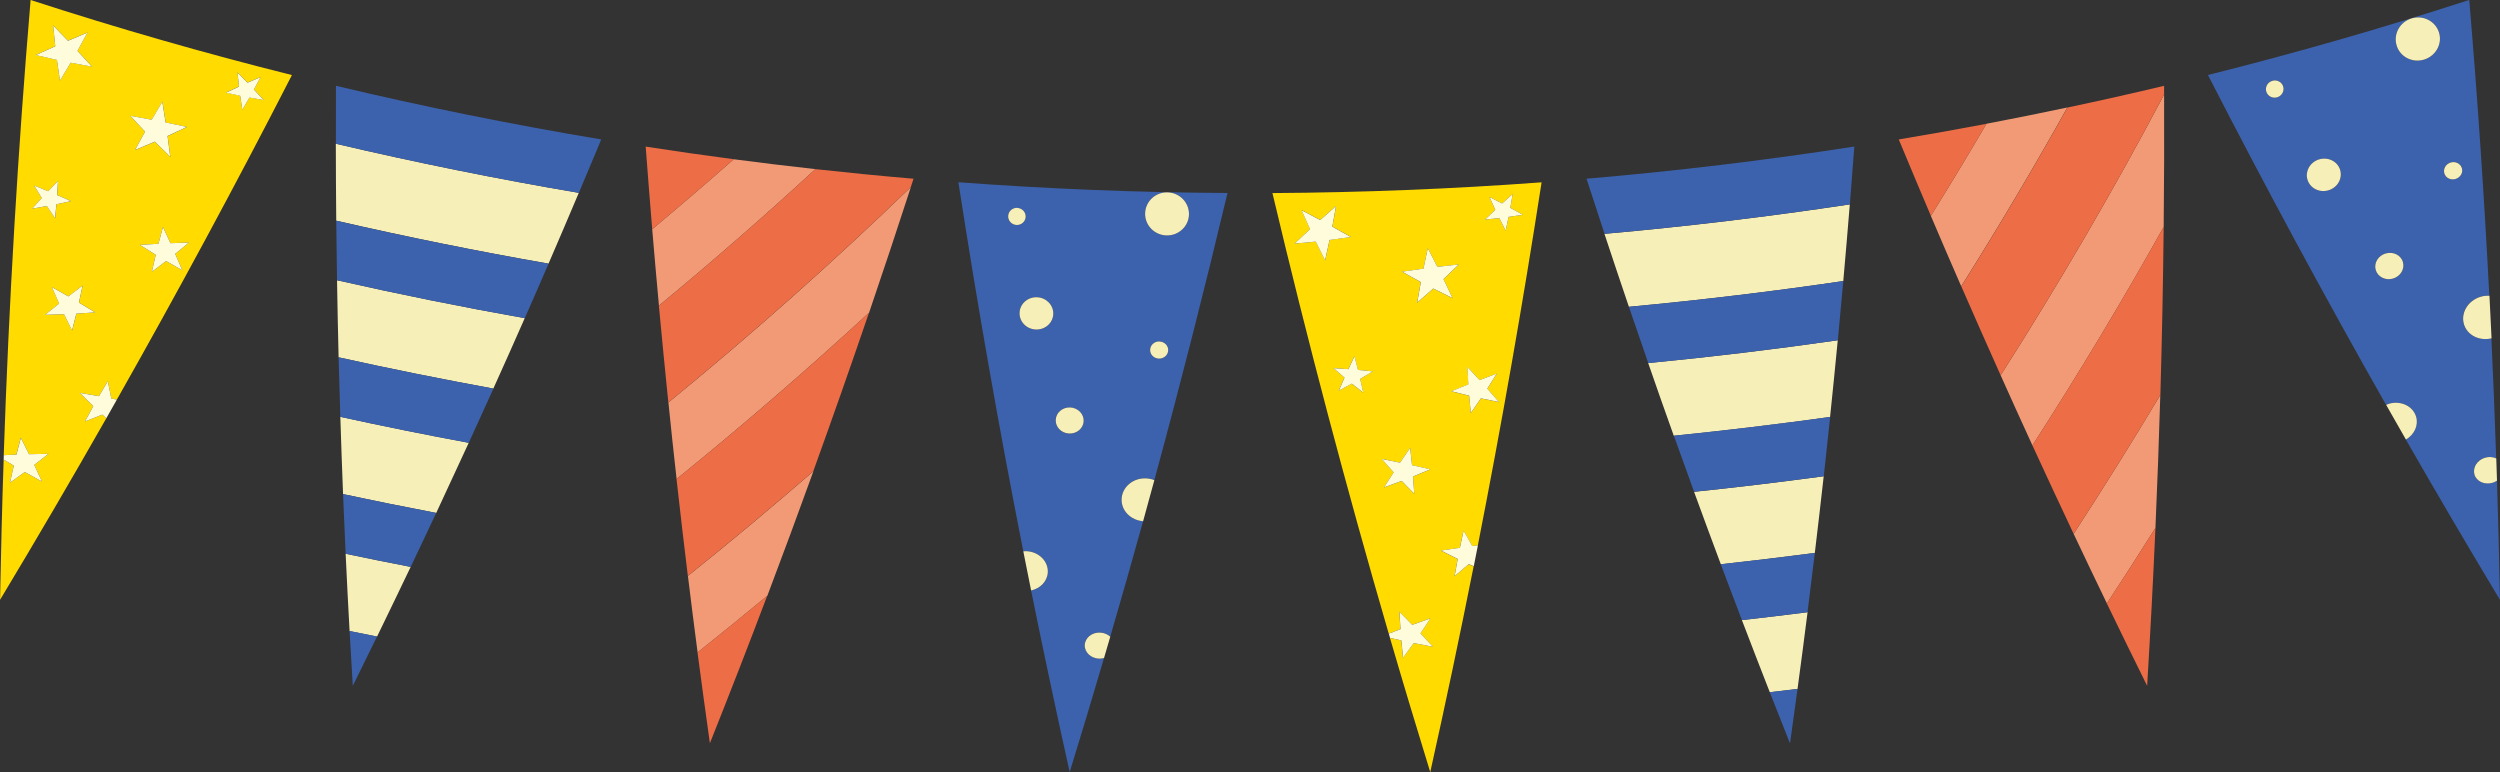 <?xml version="1.0" encoding="UTF-8"?>
<svg id="_レイヤー_1" data-name="レイヤー 1" xmlns="http://www.w3.org/2000/svg" width="348.7" height="107.69" viewBox="0 0 348.7 107.69">
  <rect x="0" y="0" width="348.7" height="107.69" fill="#333333" stroke="none"/>
  <defs>
    <style>
      .cls-1 {
        fill: #3d62ad;
      }

      .cls-2 {
        fill: #fffcdb;
      }

      .cls-3 {
        fill: #ffdb00;
      }

      .cls-4 {
        fill: #ed6d46;
      }

      .cls-5 {
        fill: #f7efb8;
      }

      .cls-6 {
        fill: #f29a76;
      }
    </style>
  </defs>
  <g>
    <path class="cls-5" d="M255.26,58.16c-7.25,1.01-14.52,1.88-21.8,2.62-1.21-3.38-2.4-6.75-3.57-10.14,8.83-.85,17.65-1.91,26.44-3.18-.34,3.56-.7,7.13-1.07,10.69Z"/>
    <path class="cls-5" d="M250.72,96.09c-1.29.16-2.58.31-3.87.46-1.31-3.35-2.61-6.7-3.89-10.06,3.05-.34,6.11-.71,9.16-1.1-.45,3.57-.92,7.13-1.4,10.7Z"/>
    <path class="cls-5" d="M253.14,77.12c-4.37.57-8.74,1.1-13.12,1.58-1.26-3.36-2.5-6.73-3.73-10.1,6.04-.63,12.07-1.36,18.08-2.17-.4,3.57-.81,7.13-1.24,10.7Z"/>
    <path class="cls-5" d="M227.2,42.79c-1.15-3.39-2.29-6.78-3.41-10.17,11.44-1.02,22.85-2.39,34.22-4.11-.29,3.56-.59,7.13-.91,10.69-9.94,1.46-19.91,2.66-29.9,3.59Z"/>
    <path class="cls-1" d="M221.28,24.93c12.49-1.07,24.95-2.56,37.36-4.49-.2,2.69-.41,5.37-.62,8.06-11.37,1.72-22.79,3.09-34.22,4.11-.85-2.56-1.68-5.12-2.51-7.68Z"/>
    <path class="cls-1" d="M256.34,47.46c-8.79,1.26-17.61,2.32-26.44,3.18-.91-2.61-1.81-5.23-2.7-7.85,9.99-.93,19.96-2.13,29.9-3.59-.25,2.75-.5,5.51-.76,8.27Z"/>
    <path class="cls-1" d="M254.37,66.42c-6.02.82-12.05,1.54-18.08,2.17-.95-2.6-1.89-5.21-2.82-7.82,7.28-.74,14.54-1.61,21.8-2.62-.29,2.76-.58,5.51-.89,8.27Z"/>
    <path class="cls-1" d="M252.12,85.39c-3.05.39-6.1.76-9.16,1.1-.99-2.6-1.97-5.19-2.95-7.79,4.38-.48,8.75-1,13.12-1.58-.33,2.76-.67,5.51-1.02,8.27Z"/>
    <path class="cls-1" d="M249.67,103.69c-.95-2.38-1.89-4.75-2.82-7.14,1.29-.15,2.58-.31,3.87-.46-.34,2.53-.69,5.07-1.05,7.6Z"/>
  </g>
  <g>
    <path class="cls-6" d="M300.65,73.62c-2.22,3.53-4.48,7.05-6.78,10.55-1.56-3.23-3.11-6.47-4.64-9.71,4.18-6.42,8.21-12.88,12.09-19.37-.18,6.17-.41,12.35-.68,18.53Z"/>
    <path class="cls-6" d="M283.48,62.12c-1.49-3.25-2.97-6.51-4.43-9.77,8.23-12.9,15.83-25.97,22.8-39.16.03,6.15,0,12.31-.06,18.47-5.72,10.24-11.83,20.41-18.31,30.47Z"/>
    <path class="cls-6" d="M269.32,30.1c2.65-4.26,5.24-8.54,7.75-12.84,3.77-.72,7.53-1.47,11.28-2.27-4.67,8.37-9.61,16.69-14.8,24.94-1.43-3.27-2.84-6.55-4.24-9.83Z"/>
    <path class="cls-4" d="M264.84,19.45c4.08-.68,8.16-1.41,12.23-2.18-2.51,4.3-5.1,8.58-7.75,12.84-1.51-3.55-3-7.1-4.48-10.66Z"/>
    <path class="cls-4" d="M273.56,39.94c5.19-8.25,10.12-16.56,14.8-24.94,4.5-.95,9-1.96,13.49-3.03,0,.41,0,.82,0,1.22-6.97,13.19-14.57,26.26-22.8,39.16-1.85-4.13-3.68-8.27-5.49-12.41Z"/>
    <path class="cls-4" d="M301.32,55.09c-3.88,6.5-7.91,12.95-12.09,19.37-1.94-4.1-3.85-8.22-5.75-12.34,6.48-10.06,12.58-20.22,18.31-30.47-.08,7.8-.24,15.61-.46,23.43Z"/>
    <path class="cls-4" d="M299.49,95.67c-1.9-3.83-3.77-7.66-5.63-11.5,2.31-3.51,4.57-7.02,6.78-10.55-.32,7.35-.71,14.7-1.16,22.06Z"/>
  </g>
  <g>
    <path class="cls-1" d="M307.97,10.47c7.94,15.47,16.22,30.81,24.84,46,.14-.06.29-.12.44-.17,1.66-.45,3.33.37,3.75,1.86.34,1.21-.28,2.47-1.43,3.15,4.29,7.48,8.66,14.93,13.12,22.34-.1-5.54-.24-11.08-.41-16.62-.19.13-.4.23-.64.3-1.11.32-2.23-.2-2.51-1.17-.28-.97.39-2.01,1.48-2.33.55-.16,1.11-.11,1.56.1-.19-5.59-.41-11.17-.67-16.75-1.7.41-3.39-.43-3.85-1.96-.47-1.59.56-3.3,2.3-3.83.42-.13.85-.17,1.26-.15-.71-13.79-1.64-27.54-2.8-41.25-12.06,3.92-24.21,7.41-36.45,10.47ZM340.94,24.18c-.19-.63.19-1.31.87-1.52.67-.21,1.37.14,1.57.77.2.63-.19,1.31-.87,1.52-.67.21-1.38-.14-1.57-.77ZM334.28,6.34c-.48-1.59.45-3.27,2.07-3.77,1.62-.5,3.34.37,3.84,1.95.5,1.58-.43,3.28-2.07,3.79-1.64.51-3.37-.38-3.84-1.97ZM331.37,37.64c-.27-.97.36-1.99,1.4-2.29,1.04-.3,2.12.24,2.39,1.21.28.97-.35,2-1.4,2.3-1.05.3-2.13-.25-2.4-1.22ZM321.85,25.01c-.32-1.2.44-2.45,1.7-2.8,1.26-.34,2.55.34,2.88,1.54.33,1.2-.42,2.46-1.7,2.81-1.27.35-2.56-.35-2.89-1.55ZM316.09,12.73c-.17-.64.22-1.3.88-1.47.66-.17,1.33.2,1.5.84.17.64-.22,1.3-.88,1.48-.66.18-1.33-.2-1.5-.84Z"/>
    <path class="cls-5" d="M323.54,22.21c1.26-.34,2.55.34,2.88,1.54.33,1.2-.42,2.46-1.7,2.81-1.27.35-2.56-.35-2.89-1.55-.32-1.2.44-2.45,1.7-2.8Z"/>
    <path class="cls-5" d="M332.77,35.35c1.04-.3,2.12.24,2.39,1.21.28.97-.35,2-1.4,2.3-1.05.3-2.13-.25-2.4-1.22-.27-.97.36-1.99,1.4-2.29Z"/>
    <path class="cls-5" d="M345.14,66.17c-.28-.97.39-2.01,1.48-2.33.55-.16,1.11-.11,1.56.1.04,1.03.07,2.06.1,3.1-.19.13-.4.23-.64.3-1.11.32-2.23-.2-2.51-1.17Z"/>
    <path class="cls-5" d="M341.81,22.67c.67-.21,1.37.14,1.57.77.2.63-.19,1.31-.87,1.52-.67.21-1.38-.14-1.57-.77-.19-.63.19-1.31.87-1.52Z"/>
    <path class="cls-5" d="M316.97,11.26c.66-.17,1.33.2,1.5.84.17.64-.22,1.3-.88,1.48-.66.18-1.33-.2-1.5-.84-.17-.64.22-1.3.88-1.47Z"/>
    <path class="cls-5" d="M337.01,58.16c.34,1.21-.28,2.47-1.43,3.15-.92-1.61-1.85-3.23-2.76-4.84.14-.06.29-.12.44-.17,1.66-.45,3.33.37,3.75,1.86Z"/>
    <path class="cls-5" d="M336.35,2.57c1.62-.5,3.34.37,3.84,1.95.5,1.58-.43,3.28-2.07,3.79-1.64.51-3.37-.38-3.84-1.97-.48-1.59.45-3.27,2.07-3.77Z"/>
    <path class="cls-5" d="M343.67,45.23c-.47-1.59.56-3.3,2.3-3.83.42-.13.85-.17,1.26-.15.1,1.98.2,3.96.29,5.94-1.7.41-3.39-.43-3.85-1.96Z"/>
  </g>
  <g>
    <path class="cls-3" d="M177.48,26.93c4.87,20.56,10.28,41.04,16.22,61.45.54-.21,1.09-.42,1.63-.63-.05-.81-.1-1.62-.15-2.42.6.61,1.19,1.21,1.79,1.82.85-.3,1.69-.6,2.54-.9-.46.7-.93,1.4-1.39,2.1.58.62,1.16,1.24,1.74,1.86-.89-.17-1.79-.34-2.68-.51-.49.68-.99,1.37-1.49,2.05-.08-.81-.16-1.61-.24-2.42-.53-.12-1.06-.24-1.58-.36,1.82,6.25,3.7,12.49,5.62,18.73,2.13-9.55,4.15-19.12,6.05-28.69-.23-.1-.46-.21-.69-.31-.66.56-1.31,1.12-1.97,1.67.14-.8.29-1.6.43-2.4-.78-.39-1.57-.78-2.34-1.17.88-.13,1.77-.26,2.65-.39.17-.8.34-1.59.51-2.39.4.72.81,1.44,1.22,2.15.26-.03.52-.06.78-.1,3.31-16.86,6.28-33.74,8.89-50.64-12.5.93-25.02,1.42-37.54,1.5ZM209.12,30.42c-.67.07-1.33.14-2,.21.48-.46.96-.91,1.44-1.37-.27-.6-.54-1.19-.82-1.79.59.31,1.18.61,1.77.91.49-.44.99-.88,1.48-1.33-.11.65-.22,1.29-.33,1.94.58.32,1.16.65,1.75.97-.66.1-1.32.2-1.99.29-.14.64-.27,1.28-.41,1.93-.3-.59-.59-1.17-.89-1.76ZM202.44,54.58c.79-.32,1.59-.64,2.38-.96-.04-.81-.09-1.62-.14-2.42.56.61,1.13,1.21,1.69,1.82.8-.3,1.6-.6,2.4-.9-.44.7-.88,1.4-1.32,2.1.55.62,1.09,1.25,1.64,1.87-.84-.17-1.69-.34-2.53-.52-.47.68-.94,1.37-1.41,2.05-.08-.81-.15-1.61-.23-2.42-.83-.2-1.66-.41-2.5-.62ZM197.66,42.22c.17-.96.34-1.91.51-2.87-.87-.48-1.74-.96-2.61-1.45.99-.14,1.99-.28,2.98-.42.2-.95.41-1.9.61-2.86.44.87.89,1.74,1.34,2.61,1-.11,1.99-.23,2.99-.34-.71.69-1.43,1.37-2.14,2.05.42.88.84,1.76,1.26,2.65-.9-.44-1.79-.89-2.69-1.34-.75.66-1.49,1.31-2.24,1.97ZM194.39,65.88c-.56-.62-1.12-1.24-1.67-1.87.85.17,1.71.35,2.56.52.47-.69.94-1.37,1.41-2.06.09.81.17,1.61.26,2.42.85.19,1.7.39,2.55.58-.8.33-1.61.67-2.41,1,.06.81.11,1.61.17,2.42-.59-.6-1.17-1.2-1.76-1.8-.82.3-1.64.6-2.46.9.45-.7.9-1.4,1.34-2.1ZM187.53,52.67c-.51-.44-1.03-.88-1.54-1.32.69.05,1.38.1,2.07.14.28-.6.57-1.2.85-1.8.17.64.33,1.27.5,1.91.69.07,1.38.13,2.07.2-.59.35-1.18.7-1.77,1.05.14.64.29,1.28.43,1.92-.53-.42-1.07-.84-1.6-1.26-.6.33-1.21.66-1.81.98.26-.61.53-1.21.79-1.82ZM183.53,33.7c-.99.1-1.98.19-2.97.28.72-.67,1.45-1.34,2.17-2.01-.4-.89-.79-1.78-1.19-2.67.87.46,1.74.92,2.61,1.38.74-.65,1.47-1.3,2.21-1.95-.17.96-.34,1.91-.52,2.87.86.49,1.72.97,2.58,1.45-.98.14-1.97.27-2.96.41-.21.95-.42,1.9-.63,2.85-.43-.87-.87-1.75-1.3-2.62Z"/>
    <path class="cls-2" d="M195.19,85.33c.6.61,1.19,1.21,1.79,1.82.85-.3,1.69-.6,2.54-.9-.46.7-.93,1.4-1.39,2.1.58.62,1.16,1.24,1.74,1.86-.89-.17-1.79-.34-2.68-.51-.49.68-.99,1.37-1.49,2.05-.08-.81-.16-1.61-.24-2.42-.53-.12-1.06-.24-1.58-.36-.06-.2-.11-.39-.17-.59.54-.21,1.09-.42,1.63-.63-.05-.81-.1-1.62-.15-2.42Z"/>
    <path class="cls-2" d="M208.56,29.26c-.27-.6-.54-1.19-.82-1.79.59.31,1.18.61,1.77.91.49-.44.99-.88,1.48-1.33-.11.65-.22,1.29-.33,1.94.58.32,1.16.65,1.75.97-.66.1-1.32.2-1.99.29-.14.64-.27,1.28-.41,1.93-.3-.59-.59-1.17-.89-1.76-.67.07-1.33.14-2,.21.48-.46.96-.91,1.44-1.37Z"/>
    <path class="cls-2" d="M204.68,51.19c.56.61,1.13,1.21,1.69,1.82.8-.3,1.6-.6,2.4-.9-.44.7-.88,1.4-1.32,2.1.55.62,1.09,1.25,1.64,1.87-.84-.17-1.69-.34-2.53-.52-.47.68-.94,1.37-1.41,2.05-.08-.81-.15-1.61-.23-2.42-.83-.2-1.66-.41-2.5-.62.79-.32,1.59-.64,2.38-.96-.04-.81-.09-1.62-.14-2.42Z"/>
    <path class="cls-2" d="M195.28,64.52c.47-.69.94-1.37,1.41-2.06.09.81.17,1.61.26,2.42.85.19,1.7.39,2.55.58-.8.33-1.61.67-2.41,1,.06.81.11,1.61.17,2.42-.59-.6-1.17-1.2-1.76-1.8-.82.3-1.64.6-2.46.9.45-.7.9-1.4,1.34-2.1-.56-.62-1.12-1.24-1.67-1.87.85.17,1.71.35,2.56.52Z"/>
    <path class="cls-2" d="M198.17,39.34c-.87-.48-1.74-.96-2.61-1.45.99-.14,1.99-.28,2.98-.42.2-.95.41-1.9.61-2.86.44.87.89,1.74,1.34,2.61,1-.11,1.99-.23,2.99-.34-.71.69-1.43,1.37-2.14,2.05.42.88.84,1.76,1.26,2.65-.9-.44-1.79-.89-2.69-1.34-.75.66-1.49,1.31-2.24,1.97.17-.96.34-1.91.51-2.87Z"/>
    <path class="cls-2" d="M202.89,80.36c.14-.8.29-1.6.43-2.4-.78-.39-1.57-.78-2.34-1.17.88-.13,1.77-.26,2.65-.39.17-.8.34-1.59.51-2.39.4.72.81,1.44,1.22,2.15.26-.03.52-.06.78-.1-.19.98-.39,1.95-.58,2.93-.23-.1-.46-.21-.69-.31-.66.56-1.31,1.12-1.97,1.67Z"/>
    <path class="cls-2" d="M188.07,51.49c.28-.6.57-1.2.85-1.8.17.64.33,1.27.5,1.91.69.07,1.38.13,2.07.2-.59.35-1.18.7-1.77,1.05.14.64.29,1.28.43,1.92-.53-.42-1.07-.84-1.6-1.26-.6.33-1.21.66-1.81.98.26-.61.53-1.21.79-1.82-.51-.44-1.03-.88-1.54-1.32.69.05,1.38.1,2.07.14Z"/>
    <path class="cls-2" d="M182.72,31.98c-.4-.89-.79-1.78-1.19-2.67.87.46,1.74.92,2.61,1.38.74-.65,1.47-1.3,2.21-1.95-.17.96-.34,1.91-.52,2.87.86.49,1.72.97,2.58,1.45-.98.14-1.97.27-2.96.41-.21.95-.42,1.9-.63,2.85-.43-.87-.87-1.75-1.3-2.62-.99.1-1.98.19-2.97.28.72-.67,1.45-1.34,2.17-2.01Z"/>
  </g>
  <g>
    <path class="cls-5" d="M68.82,54.2c-7.21-1.32-14.41-2.77-21.59-4.36-.09-3.58-.16-7.17-.22-10.75,8.7,1.97,17.43,3.73,26.18,5.29-1.44,3.28-2.9,6.55-4.38,9.82Z"/>
    <path class="cls-5" d="M52.59,88.79c-1.28-.25-2.56-.51-3.83-.77-.2-3.59-.38-7.18-.55-10.78,3.02.63,6.04,1.25,9.07,1.83-1.55,3.24-3.11,6.48-4.69,9.72Z"/>
    <path class="cls-5" d="M60.84,71.54c-4.34-.83-8.67-1.7-12.99-2.63-.14-3.59-.27-7.18-.38-10.77,5.96,1.3,11.93,2.51,17.91,3.62-1.5,3.26-3.01,6.52-4.53,9.77Z"/>
    <path class="cls-5" d="M46.9,30.78c-.04-3.58-.05-7.16-.06-10.73,11.24,2.64,22.54,4.92,33.89,6.85-1.39,3.29-2.8,6.58-4.22,9.87-9.91-1.73-19.79-3.73-29.61-5.99Z"/>
    <path class="cls-1" d="M46.86,11.97c12.26,2.92,24.6,5.41,37,7.48-1.03,2.49-2.07,4.97-3.12,7.45-11.35-1.93-22.65-4.21-33.89-6.85,0-2.7,0-5.39.01-8.08Z"/>
    <path class="cls-1" d="M73.19,44.38c-8.76-1.56-17.49-3.32-26.18-5.29-.05-2.77-.08-5.54-.11-8.3,9.83,2.26,19.7,4.26,29.61,5.99-1.1,2.54-2.2,5.08-3.32,7.61Z"/>
    <path class="cls-1" d="M65.38,61.77c-5.98-1.11-11.95-2.32-17.91-3.62-.09-2.77-.17-5.54-.24-8.31,7.17,1.59,14.37,3.04,21.59,4.36-1.14,2.53-2.28,5.05-3.44,7.57Z"/>
    <path class="cls-1" d="M57.28,79.07c-3.03-.59-6.05-1.2-9.07-1.83-.13-2.78-.25-5.55-.36-8.32,4.32.92,8.65,1.8,12.99,2.63-1.18,2.51-2.37,5.02-3.56,7.53Z"/>
    <path class="cls-1" d="M49.21,95.67c-.16-2.55-.31-5.11-.45-7.66,1.28.26,2.55.52,3.83.77-1.12,2.3-2.25,4.59-3.39,6.89Z"/>
  </g>
  <g>
    <path class="cls-6" d="M107.02,83.1c-3.2,2.66-6.44,5.29-9.72,7.9-.46-3.56-.92-7.11-1.35-10.67,5.97-4.78,11.81-9.65,17.51-14.61-2.1,5.81-4.25,11.6-6.43,17.38Z"/>
    <path class="cls-6" d="M94.37,66.81c-.4-3.56-.78-7.11-1.14-10.67,11.84-9.67,23.12-19.71,33.82-30.05-1.9,5.85-3.84,11.69-5.83,17.52-8.61,7.93-17.56,15.67-26.85,23.2Z"/>
    <path class="cls-6" d="M90.97,31.97c3.85-3.22,7.64-6.47,11.37-9.76,3.79.5,7.59.96,11.39,1.38-7.04,6.49-14.32,12.84-21.82,19.04-.33-3.56-.64-7.11-.94-10.66Z"/>
    <path class="cls-4" d="M90.06,20.45c4.09.63,8.18,1.22,12.28,1.76-3.73,3.29-7.52,6.55-11.37,9.76-.32-3.84-.62-7.68-.91-11.52Z"/>
    <path class="cls-4" d="M91.91,42.63c7.51-6.21,14.78-12.56,21.82-19.04,4.56.5,9.12.95,13.69,1.34-.12.39-.25.78-.38,1.16-10.7,10.34-21.98,20.37-33.82,30.05-.46-4.5-.9-9.01-1.32-13.51Z"/>
    <path class="cls-4" d="M113.45,65.72c-5.7,4.95-11.54,9.82-17.51,14.61-.55-4.51-1.08-9.01-1.58-13.52,9.29-7.52,18.25-15.26,26.85-23.2-2.52,7.38-5.11,14.75-7.77,22.11Z"/>
    <path class="cls-4" d="M99.02,103.69c-.6-4.23-1.17-8.46-1.73-12.69,3.28-2.61,6.52-5.24,9.72-7.9-2.6,6.88-5.27,13.74-8,20.58Z"/>
  </g>
  <g>
    <path class="cls-1" d="M133.68,25.43c2.65,17.17,5.67,34.33,9.05,51.47.15-.01.31-.03.47-.02,1.7.09,3.02,1.4,2.95,2.94-.06,1.25-1.04,2.26-2.33,2.54,1.71,8.45,3.5,16.89,5.38,25.33,1.63-5.3,3.23-10.6,4.79-15.91-.22.06-.45.1-.69.09-1.14-.04-2.04-.89-2-1.9.04-1.01.99-1.79,2.12-1.75.57.02,1.08.24,1.44.58,1.56-5.36,3.09-10.73,4.58-16.11-1.72-.14-3.05-1.47-3-3.07.05-1.66,1.55-2.96,3.35-2.91.44.01.85.1,1.22.25,3.62-13.32,7.02-26.67,10.2-40.04-12.52-.07-25.04-.57-37.54-1.5ZM160.42,48.79c.02-.66.59-1.18,1.29-1.17.69.02,1.25.56,1.23,1.22-.01.66-.59,1.18-1.29,1.17-.7-.02-1.25-.56-1.23-1.23ZM159.72,29.76c.05-1.66,1.44-2.97,3.12-2.93,1.68.04,3.02,1.4,3,3.06-.02,1.66-1.42,2.98-3.12,2.95-1.7-.04-3.04-1.42-3-3.08ZM147.23,58.57c.05-1.01.96-1.78,2.03-1.73,1.08.05,1.91.9,1.88,1.9-.04,1.01-.95,1.79-2.03,1.74-1.08-.05-1.92-.9-1.87-1.91ZM142.21,43.58c.07-1.24,1.18-2.19,2.47-2.12,1.29.07,2.29,1.13,2.23,2.37-.06,1.24-1.16,2.2-2.47,2.13-1.3-.07-2.3-1.13-2.23-2.38ZM140.62,30.12c.04-.66.62-1.16,1.29-1.12.67.04,1.19.61,1.15,1.26-.04.66-.62,1.16-1.29,1.12-.67-.04-1.19-.61-1.15-1.27Z"/>
    <path class="cls-5" d="M144.68,41.46c1.29.07,2.29,1.13,2.23,2.37-.06,1.24-1.16,2.2-2.47,2.13-1.3-.07-2.3-1.13-2.23-2.38.07-1.24,1.18-2.19,2.47-2.12Z"/>
    <path class="cls-5" d="M149.27,56.83c1.08.05,1.91.9,1.88,1.9-.04,1.01-.95,1.79-2.03,1.74-1.08-.05-1.92-.9-1.87-1.91.05-1.01.96-1.78,2.03-1.73Z"/>
    <path class="cls-5" d="M151.3,89.98c.04-1.01.99-1.79,2.12-1.75.57.02,1.08.24,1.44.58-.29.99-.58,1.98-.87,2.97-.22.06-.45.1-.69.09-1.14-.04-2.04-.89-2-1.9Z"/>
    <path class="cls-5" d="M161.71,47.63c.69.02,1.25.56,1.23,1.22-.01.66-.59,1.18-1.29,1.17-.7-.02-1.25-.56-1.23-1.23.02-.66.59-1.18,1.29-1.17Z"/>
    <path class="cls-5" d="M141.91,29c.67.04,1.19.61,1.15,1.26-.04.66-.62,1.16-1.29,1.12-.67-.04-1.19-.61-1.15-1.27.04-.66.62-1.16,1.29-1.12Z"/>
    <path class="cls-5" d="M146.15,79.82c-.06,1.25-1.04,2.26-2.33,2.54-.37-1.82-.73-3.64-1.09-5.46.15-.01.31-.03.47-.02,1.7.09,3.02,1.4,2.95,2.94Z"/>
    <path class="cls-5" d="M162.84,26.83c1.68.04,3.02,1.4,3,3.06-.02,1.66-1.42,2.98-3.12,2.95-1.7-.04-3.04-1.42-3-3.08s1.44-2.97,3.12-2.93Z"/>
    <path class="cls-5" d="M156.44,69.63c.05-1.66,1.55-2.96,3.35-2.91.44.01.85.1,1.22.25-.52,1.91-1.04,3.82-1.57,5.73-1.72-.14-3.05-1.47-3-3.07Z"/>
  </g>
  <g>
    <path class="cls-3" d="M4.27,0C2.49,21.06,1.24,42.23.52,63.49c.59-.02,1.17-.05,1.76-.08.21-.78.41-1.57.62-2.35.38.76.76,1.53,1.15,2.29.91-.02,1.81-.03,2.72-.05-.66.52-1.33,1.04-1.99,1.55.36.77.72,1.55,1.08,2.32-.8-.44-1.6-.89-2.4-1.33-.69.49-1.38.99-2.07,1.48.18-.79.35-1.58.53-2.37-.47-.28-.94-.57-1.41-.85-.22,6.51-.38,13.03-.5,19.56,5.05-8.39,9.99-16.84,14.82-25.32-.19-.17-.37-.34-.56-.51-.8.32-1.61.64-2.42.96.39-.71.78-1.43,1.16-2.14-.63-.62-1.25-1.23-1.88-1.85.89.16,1.78.31,2.67.46.41-.7.83-1.4,1.24-2.1.16.81.33,1.62.49,2.43.26.05.51.1.77.15,8.47-14.96,16.62-30.05,24.42-45.27C28.48,7.41,16.33,3.92,4.27,0ZM33.51,13.34c-.66-.14-1.32-.28-1.98-.43.6-.28,1.21-.56,1.81-.85-.07-.65-.15-1.31-.22-1.96.47.48.93.95,1.4,1.43.61-.26,1.22-.53,1.83-.79-.31.58-.62,1.16-.93,1.74.45.49.91.98,1.37,1.47-.67-.11-1.33-.23-1.99-.35-.33.57-.66,1.13-1,1.7-.1-.65-.2-1.3-.3-1.95ZM19.52,34.16c.86-.05,1.72-.1,2.58-.16.21-.78.42-1.56.63-2.34.35.75.7,1.51,1.05,2.26.86-.03,1.72-.06,2.58-.09-.64.53-1.28,1.05-1.92,1.58.33.76.65,1.53.99,2.29-.75-.43-1.51-.86-2.26-1.29-.66.5-1.33,1-1.99,1.5.18-.79.36-1.58.54-2.37-.73-.46-1.47-.92-2.2-1.38ZM18.83,20.92c.47-.85.93-1.71,1.4-2.56-.69-.73-1.37-1.47-2.05-2.2,1,.18,1.99.37,2.99.55.49-.84.99-1.68,1.48-2.52.15.97.31,1.93.46,2.9.99.21,1.98.42,2.97.62-.9.43-1.8.85-2.7,1.27.12.97.25,1.94.38,2.91-.72-.71-1.44-1.41-2.15-2.12-.92.39-1.84.77-2.77,1.16ZM8.25,42.34c-.34-.77-.68-1.54-1.01-2.3.76.44,1.53.87,2.3,1.3.67-.5,1.33-1.01,1.99-1.51-.17.79-.34,1.58-.51,2.38.75.45,1.51.91,2.26,1.36-.87.06-1.75.12-2.62.18-.2.78-.4,1.57-.6,2.35-.38-.76-.75-1.51-1.12-2.27-.88.03-1.76.05-2.64.08.65-.52,1.3-1.04,1.95-1.57ZM5.83,27.63c-.36-.58-.71-1.16-1.06-1.74.65.27,1.3.53,1.95.79.46-.48.92-.96,1.38-1.44-.04.66-.08,1.31-.12,1.97.64.28,1.28.56,1.92.84-.67.15-1.35.29-2.02.44-.06.65-.12,1.31-.19,1.96-.38-.57-.76-1.14-1.14-1.71-.68.12-1.36.24-2.05.36.45-.49.89-.98,1.33-1.48ZM7.95,8.35c-.98-.22-1.96-.45-2.95-.68.91-.4,1.81-.81,2.71-1.22-.1-.97-.2-1.94-.3-2.91.69.72,1.38,1.43,2.07,2.14.91-.38,1.82-.76,2.73-1.15-.47.85-.93,1.71-1.4,2.56.67.73,1.34,1.47,2.02,2.2-.99-.18-1.98-.36-2.97-.55-.5.84-1,1.67-1.5,2.51-.14-.97-.28-1.94-.42-2.9Z"/>
    <path class="cls-2" d="M2.9,61.06c.38.76.76,1.53,1.15,2.29.91-.02,1.81-.03,2.72-.05-.66.52-1.33,1.04-1.99,1.55.36.77.72,1.55,1.08,2.32-.8-.44-1.6-.89-2.4-1.33-.69.49-1.38.99-2.07,1.48.18-.79.35-1.58.53-2.37-.47-.28-.94-.57-1.41-.85,0-.2.01-.41.02-.61.59-.02,1.17-.05,1.76-.08.21-.78.41-1.57.62-2.35Z"/>
    <path class="cls-2" d="M33.34,12.07c-.07-.65-.15-1.31-.22-1.96.47.48.93.95,1.4,1.43.61-.26,1.22-.53,1.83-.79-.31.58-.62,1.16-.93,1.74.45.49.91.98,1.37,1.47-.67-.11-1.33-.23-1.99-.35-.33.57-.66,1.13-1,1.7-.1-.65-.2-1.3-.3-1.95-.66-.14-1.32-.28-1.98-.43.6-.28,1.21-.56,1.81-.85Z"/>
    <path class="cls-2" d="M22.73,31.66c.35.75.7,1.51,1.05,2.26.86-.03,1.72-.06,2.58-.09-.64.53-1.28,1.05-1.92,1.58.33.76.65,1.53.99,2.29-.75-.43-1.51-.86-2.26-1.29-.66.5-1.33,1-1.99,1.5.18-.79.36-1.58.54-2.37-.73-.46-1.47-.92-2.2-1.38.86-.05,1.72-.1,2.58-.16.21-.78.42-1.56.63-2.34Z"/>
    <path class="cls-2" d="M9.53,41.34c.67-.5,1.33-1.01,1.99-1.51-.17.79-.34,1.58-.51,2.38.75.45,1.51.91,2.26,1.36-.87.06-1.75.12-2.62.18-.2.78-.4,1.57-.6,2.35-.38-.76-.75-1.51-1.12-2.27-.88.03-1.76.05-2.64.08.65-.52,1.3-1.04,1.95-1.57-.34-.77-.68-1.54-1.01-2.3.76.44,1.53.87,2.3,1.3Z"/>
    <path class="cls-2" d="M20.22,18.35c-.69-.73-1.37-1.47-2.05-2.2,1,.18,1.99.37,2.99.55.49-.84.99-1.68,1.48-2.52.15.97.31,1.93.46,2.9.99.21,1.98.42,2.97.62-.9.43-1.8.85-2.7,1.27.12.97.25,1.94.38,2.91-.72-.71-1.44-1.41-2.15-2.12-.92.39-1.84.77-2.77,1.16.47-.85.93-1.71,1.4-2.56Z"/>
    <path class="cls-2" d="M11.85,58.79c.39-.71.78-1.43,1.16-2.14-.63-.62-1.25-1.23-1.88-1.85.89.16,1.78.31,2.67.46.41-.7.83-1.4,1.24-2.1.16.81.33,1.62.49,2.43.26.05.51.1.77.15-.49.87-.98,1.73-1.47,2.6-.19-.17-.37-.34-.56-.51-.8.32-1.61.64-2.42.96Z"/>
    <path class="cls-2" d="M6.71,26.68c.46-.48.92-.96,1.38-1.44-.04.66-.08,1.31-.12,1.97.64.28,1.28.56,1.92.84-.67.15-1.35.29-2.02.44-.06.65-.12,1.31-.19,1.96-.38-.57-.76-1.14-1.14-1.71-.68.12-1.36.24-2.05.36.45-.49.89-.98,1.33-1.48-.36-.58-.71-1.16-1.06-1.74.65.27,1.3.53,1.95.79Z"/>
    <path class="cls-2" d="M7.71,6.46c-.1-.97-.2-1.94-.3-2.91.69.72,1.38,1.43,2.07,2.14.91-.38,1.82-.76,2.73-1.15-.47.85-.93,1.71-1.4,2.56.67.73,1.34,1.47,2.02,2.2-.99-.18-1.98-.36-2.97-.55-.5.84-1,1.67-1.5,2.51-.14-.97-.28-1.94-.42-2.9-.98-.22-1.96-.45-2.95-.68.91-.4,1.81-.81,2.71-1.22Z"/>
  </g>
</svg>